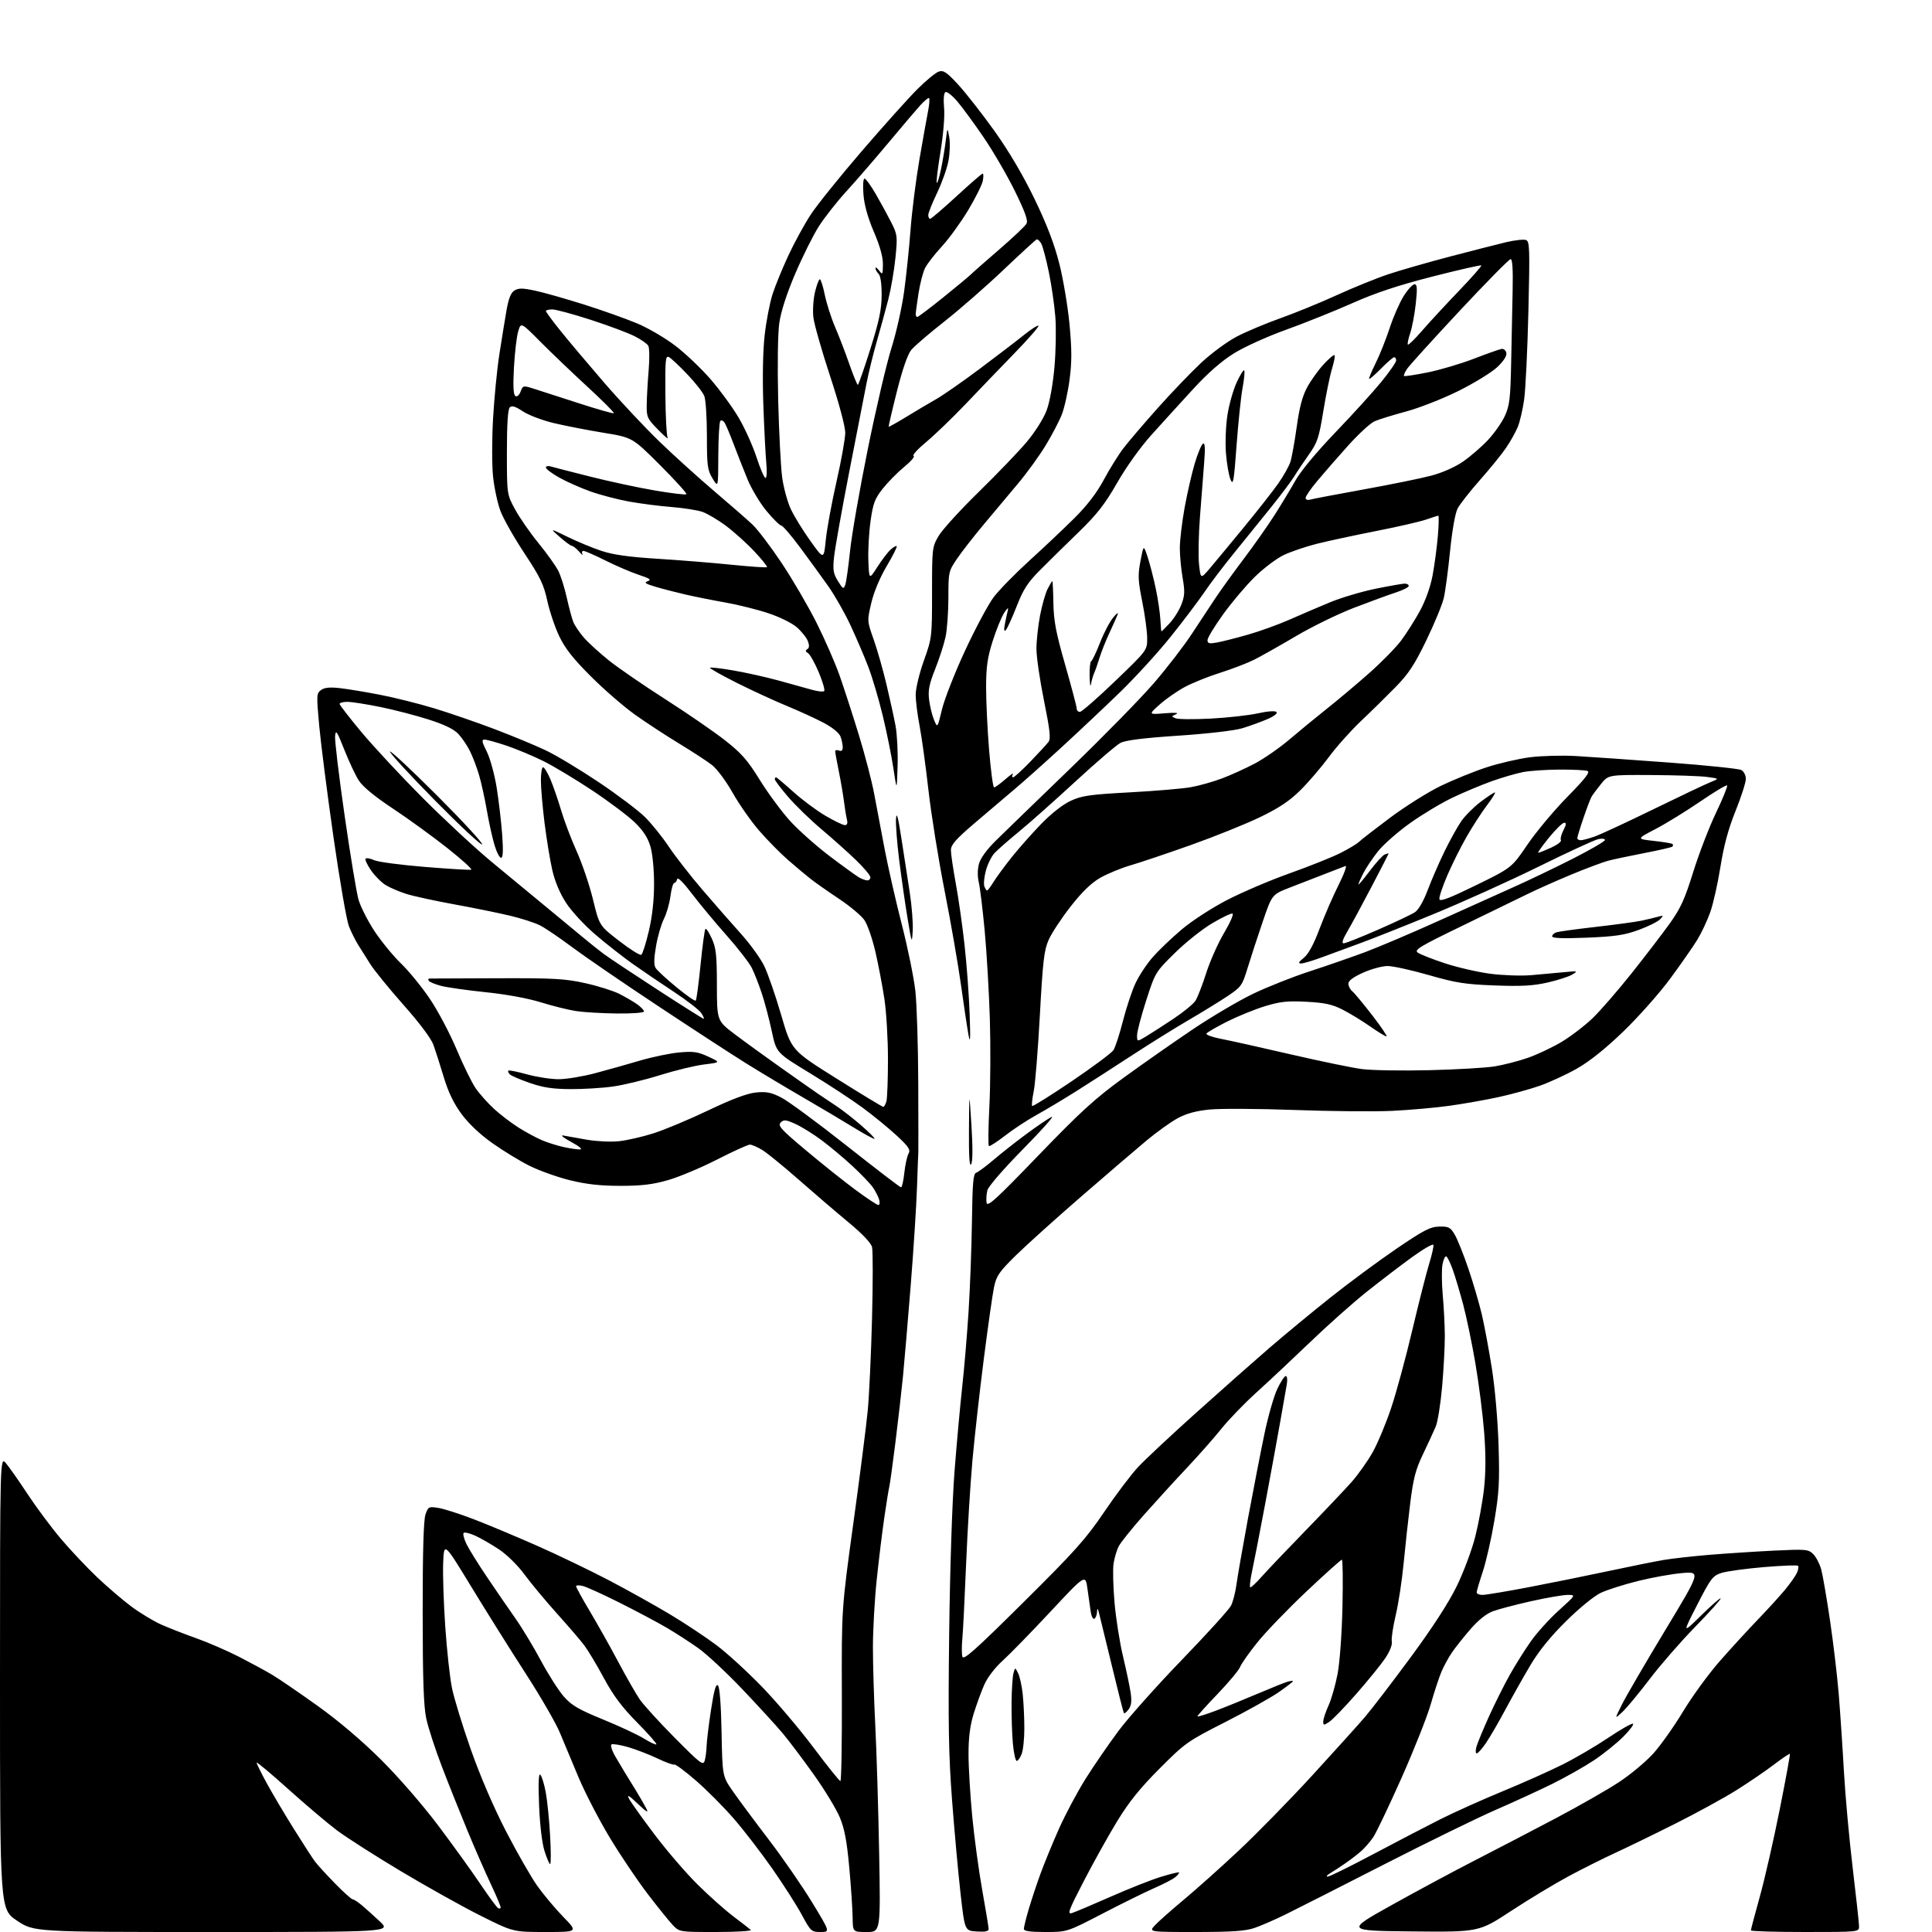 <?xml version="1.0" encoding="UTF-8" standalone="no"?>
<!-- Filename: e158b3099e8d54c5ec16176dfd3afec0b8a7c540bdeec632c61957b0edea9de5.svg -->
<!-- Created with https://svgstud.io -->
<svg
  version="1.1"
  xmlns="http://www.w3.org/2000/svg"
  xmlns:xlink="http://www.w3.org/1999/xlink"
  xmlns:svg="http://www.w3.org/2000/svg"
  xmlns:rdf="http://www.w3.org/1999/02/22-rdf-syntax-ns#"
  xmlns:cc="http://creativecommons.org/ns#"
  xmlns:dc="http://purl.org/dc/elements/1.1/"
  viewBox="0 0 768 768"
  width="768"
  height="768"
  role="img"
  aria-labelledby="titleID descID"
>
  <title id="titleID">bush with thorns</title>
  <desc id="descID">AI-generated SVG illustration: bush with thorns, created on https://svgstud.io</desc>

  <rect width="100%" height="100%" fill="white" />


  <path stroke="none" fill="black" fill-rule="evenodd" d="M84.47,768.00C13.48,768.00 13.48,768.00 6.74,763.48C-0.00,758.96 -0.00,758.96 0.00,668.90C0.00,578.85 0.00,578.85 2.39,581.69C3.71,583.25 7.60,588.80 11.03,594.02C14.47,599.23 20.37,607.16 24.14,611.62C27.92,616.09 34.39,622.96 38.52,626.89C42.66,630.82 48.85,636.12 52.27,638.66C55.70,641.20 60.98,644.39 64.00,645.75C67.03,647.10 73.33,649.57 78.00,651.22C82.67,652.88 90.33,656.20 95.00,658.59C99.67,660.99 105.60,664.20 108.16,665.73C110.73,667.25 118.80,672.77 126.11,678.00C134.56,684.04 143.78,691.86 151.46,699.50C158.42,706.42 168.04,717.50 174.18,725.66C180.04,733.45 187.56,743.88 190.89,748.84C194.23,753.80 197.41,758.14 197.98,758.49C198.54,758.83 199.00,758.69 199.00,758.16C199.00,757.63 197.23,753.44 195.06,748.85C192.90,744.26 188.79,734.88 185.94,728.00C183.09,721.12 178.52,709.71 175.80,702.62C173.07,695.54 170.21,686.77 169.44,683.12C168.39,678.16 168.03,667.59 168.02,640.90C168.01,616.88 168.37,604.24 169.13,602.04C170.22,598.92 170.43,598.81 174.30,599.43C176.52,599.79 182.87,601.82 188.42,603.96C193.96,606.09 205.25,610.82 213.50,614.46C221.75,618.11 234.57,624.28 242.00,628.16C249.43,632.05 260.39,638.17 266.37,641.75C272.34,645.33 280.68,650.87 284.90,654.05C289.12,657.22 297.28,664.70 303.03,670.66C308.79,676.62 317.97,687.46 323.43,694.75C328.89,702.04 333.68,708.00 334.07,708.00C334.46,708.00 334.72,692.59 334.65,673.75C334.53,639.50 334.53,639.50 339.22,605.50C341.81,586.80 344.39,566.55 344.96,560.50C345.53,554.45 346.29,538.00 346.65,523.94C347.01,509.88 347.01,497.18 346.65,495.73C346.23,494.06 342.76,490.42 337.24,485.85C332.43,481.87 323.55,474.26 317.50,468.94C311.45,463.62 304.93,458.30 303.00,457.13C301.07,455.96 298.87,455.01 298.09,455.00C297.32,455.00 291.43,457.68 285.00,460.96C278.56,464.24 269.75,467.93 265.40,469.16C259.36,470.88 254.91,471.40 246.50,471.39C238.54,471.38 233.01,470.76 226.50,469.15C221.55,467.92 214.35,465.35 210.50,463.43C206.65,461.51 199.99,457.44 195.70,454.40C190.80,450.93 186.25,446.63 183.45,442.82C180.35,438.61 178.20,434.14 176.39,428.14C174.96,423.39 173.12,417.63 172.30,415.35C171.38,412.81 166.75,406.62 160.35,399.41C154.61,392.92 148.69,385.65 147.20,383.26C145.72,380.87 143.58,377.47 142.45,375.71C141.33,373.94 139.65,370.59 138.72,368.26C137.79,365.93 135.02,349.96 132.56,332.76C130.10,315.57 127.56,295.69 126.90,288.59C125.78,276.34 125.81,275.61 127.61,274.30C128.95,273.32 131.08,273.09 135.00,273.53C138.02,273.86 145.22,275.05 151.00,276.17C156.78,277.29 166.45,279.71 172.50,281.54C178.55,283.37 189.35,287.09 196.50,289.80C203.65,292.51 212.88,296.34 217.00,298.30C221.12,300.26 230.57,305.95 238.00,310.93C245.43,315.91 253.67,322.13 256.33,324.74C258.99,327.36 263.25,332.65 265.82,336.50C268.38,340.35 274.43,348.11 279.27,353.76C284.11,359.40 290.99,367.26 294.57,371.23C298.15,375.20 302.28,380.92 303.76,383.93C305.23,386.95 308.28,395.74 310.53,403.46C314.61,417.50 314.61,417.50 332.55,428.75C342.41,434.94 350.77,440.00 351.12,440.00C351.48,440.00 352.04,438.99 352.37,437.75C352.70,436.51 352.98,428.98 352.98,421.00C352.98,413.02 352.34,402.23 351.55,397.00C350.75,391.77 349.14,383.35 347.97,378.27C346.79,373.20 344.85,367.59 343.66,365.82C342.46,364.04 337.89,360.20 333.51,357.29C329.13,354.38 323.98,350.76 322.07,349.25C320.16,347.74 316.14,344.37 313.15,341.76C310.15,339.15 305.06,333.97 301.83,330.26C298.60,326.54 293.83,319.74 291.24,315.15C288.61,310.49 284.97,305.60 283.01,304.09C281.08,302.60 275.23,298.78 270.00,295.60C264.77,292.43 256.91,287.28 252.52,284.16C248.13,281.05 240.25,274.23 235.01,269.00C227.94,261.96 224.67,257.82 222.35,253.00C220.63,249.43 218.48,243.05 217.56,238.84C216.16,232.36 214.76,229.46 208.48,219.96C204.39,213.79 200.10,206.21 198.94,203.12C197.78,200.03 196.45,193.84 195.99,189.36C195.53,184.89 195.53,174.54 196.00,166.36C196.47,158.19 197.58,146.78 198.48,141.00C199.37,135.22 200.65,127.40 201.30,123.61C202.16,118.67 203.06,116.37 204.50,115.48C206.10,114.47 207.72,114.48 212.68,115.54C216.09,116.26 224.84,118.74 232.14,121.05C239.44,123.35 248.98,126.75 253.34,128.59C257.70,130.42 264.53,134.42 268.51,137.48C272.50,140.53 278.78,146.51 282.47,150.76C286.17,155.02 291.18,161.88 293.61,166.00C296.04,170.12 299.24,177.21 300.72,181.75C302.20,186.29 303.81,190.00 304.30,190.00C304.79,190.00 304.94,187.41 304.63,184.25C304.32,181.09 303.79,170.62 303.44,161.00C303.06,150.24 303.26,139.56 303.96,133.27C304.59,127.64 306.02,120.23 307.15,116.79C308.27,113.36 311.12,106.42 313.48,101.38C315.83,96.34 319.78,89.13 322.24,85.36C324.70,81.59 333.85,70.21 342.57,60.08C351.28,49.95 361.25,38.85 364.71,35.40C368.18,31.95 372.01,28.81 373.23,28.43C375.08,27.84 376.40,28.75 380.98,33.73C384.01,37.04 390.47,45.30 395.33,52.09C401.03,60.07 406.65,69.59 411.19,78.97C416.09,89.10 419.08,96.89 421.07,104.71C422.64,110.87 424.47,121.78 425.15,128.94C426.10,139.12 426.10,143.93 425.16,151.00C424.50,155.96 423.11,162.20 422.06,164.84C421.02,167.49 418.13,173.00 415.65,177.08C413.17,181.16 408.29,187.90 404.82,192.05C401.34,196.20 395.17,203.56 391.11,208.41C387.04,213.26 382.21,219.47 380.36,222.21C377.08,227.07 377.00,227.46 377.00,237.55C377.00,243.24 376.49,250.29 375.87,253.20C375.24,256.12 373.39,261.85 371.75,265.95C369.39,271.87 368.88,274.37 369.32,278.05C369.62,280.61 370.50,284.23 371.26,286.10C372.65,289.50 372.65,289.50 374.45,282.00C375.44,277.88 379.60,267.30 383.69,258.50C387.79,249.70 392.88,240.20 395.00,237.38C397.13,234.57 403.51,228.04 409.18,222.88C414.86,217.72 422.90,210.13 427.05,206.00C432.16,200.92 435.95,195.99 438.77,190.73C441.06,186.46 444.56,180.83 446.55,178.23C448.53,175.63 454.67,168.43 460.19,162.24C465.72,156.04 473.53,147.91 477.55,144.15C481.57,140.40 487.93,135.72 491.68,133.77C495.43,131.82 503.23,128.54 509.00,126.49C514.77,124.44 524.90,120.30 531.50,117.28C538.10,114.27 547.33,110.53 552.00,108.98C556.67,107.43 567.70,104.26 576.50,101.95C585.30,99.65 595.31,97.09 598.75,96.27C602.19,95.46 605.73,95.07 606.62,95.41C608.07,95.96 608.16,98.80 607.56,123.76C607.20,139.02 606.44,154.79 605.87,158.82C605.31,162.84 604.15,167.78 603.31,169.79C602.47,171.81 600.41,175.49 598.72,177.98C597.04,180.46 592.37,186.22 588.35,190.76C584.33,195.31 580.31,200.43 579.42,202.15C578.46,204.01 577.24,210.88 576.42,219.14C575.65,226.76 574.53,235.13 573.92,237.75C573.31,240.36 570.20,247.90 567.01,254.50C562.36,264.13 559.96,267.79 554.86,273.02C551.36,276.60 545.18,282.68 541.11,286.52C537.05,290.36 531.23,296.88 528.19,301.00C525.14,305.12 520.02,311.08 516.81,314.24C512.50,318.48 508.30,321.26 500.74,324.90C495.11,327.61 482.85,332.54 473.50,335.87C464.15,339.19 453.35,342.83 449.50,343.95C445.65,345.07 440.17,347.33 437.32,348.97C433.75,351.03 430.09,354.58 425.55,360.40C421.92,365.04 418.01,370.99 416.85,373.62C415.04,377.70 414.54,382.02 413.37,403.44C412.62,417.23 411.52,430.90 410.92,433.83C410.32,436.76 410.04,439.37 410.30,439.64C410.57,439.90 417.64,435.48 426.02,429.81C434.40,424.14 441.86,418.58 442.61,417.46C443.35,416.33 445.05,411.10 446.39,405.83C447.73,400.57 449.99,393.78 451.42,390.76C452.85,387.73 455.93,383.09 458.25,380.45C460.57,377.81 465.69,372.92 469.62,369.58C473.63,366.17 481.53,361.02 487.63,357.85C493.61,354.74 504.87,349.93 512.66,347.16C520.44,344.39 529.50,340.77 532.79,339.11C536.08,337.45 539.39,335.47 540.15,334.71C540.90,333.95 546.47,329.63 552.51,325.11C558.56,320.59 567.62,314.89 572.66,312.44C577.71,310.00 585.91,306.66 590.91,305.03C595.90,303.40 603.70,301.59 608.24,301.02C612.78,300.44 621.00,300.23 626.50,300.54C632.00,300.86 648.62,302.02 663.42,303.12C678.23,304.22 691.17,305.56 692.17,306.09C693.21,306.65 694.00,308.18 694.00,309.63C694.00,311.04 692.17,316.75 689.93,322.31C687.07,329.38 685.27,336.03 683.92,344.46C682.87,351.08 681.05,359.20 679.89,362.50C678.73,365.80 676.42,370.74 674.75,373.49C673.09,376.23 668.21,383.23 663.91,389.06C659.61,394.88 651.22,404.34 645.26,410.07C638.11,416.95 631.82,421.98 626.77,424.83C622.56,427.21 615.90,430.28 611.98,431.64C608.06,433.01 600.74,435.02 595.72,436.11C590.70,437.21 581.97,438.75 576.32,439.55C570.67,440.34 560.30,441.26 553.28,441.59C546.25,441.92 528.80,441.76 514.50,441.23C500.20,440.71 485.03,440.63 480.79,441.06C475.39,441.60 471.59,442.64 468.11,444.53C465.38,446.02 459.83,450.00 455.78,453.37C451.73,456.74 440.11,466.70 429.96,475.50C419.81,484.30 408.06,494.88 403.86,499.00C397.16,505.59 396.09,507.13 395.14,511.67C394.54,514.51 392.72,527.34 391.08,540.17C389.44,553.00 387.41,571.15 386.56,580.50C385.72,589.85 384.58,608.52 384.03,622.00C383.48,635.48 382.81,648.75 382.54,651.50C382.27,654.25 382.28,657.40 382.55,658.50C382.97,660.14 387.35,656.25 406.78,636.99C427.33,616.61 431.63,611.81 438.96,600.99C443.61,594.12 449.68,586.08 452.46,583.12C455.23,580.16 465.60,570.46 475.50,561.57C485.40,552.68 498.43,541.16 504.45,535.96C510.47,530.76 521.43,521.70 528.80,515.84C536.17,509.97 547.99,501.24 555.05,496.43C565.98,488.99 568.53,487.67 572.12,487.59C575.88,487.51 576.56,487.86 578.28,490.78C579.35,492.59 581.78,498.66 583.69,504.27C585.59,509.88 588.00,518.07 589.04,522.48C590.07,526.89 591.88,536.58 593.05,544.00C594.27,551.74 595.40,564.75 595.70,574.50C596.15,589.03 595.91,593.39 594.03,604.50C592.83,611.65 590.75,620.77 589.42,624.77C588.09,628.77 587.00,632.48 587.00,633.02C587.00,633.56 588.05,634.00 589.33,634.00C590.61,634.00 598.82,632.63 607.58,630.96C616.33,629.29 630.70,626.38 639.50,624.50C648.30,622.62 658.20,620.63 661.50,620.08C664.80,619.53 672.90,618.62 679.50,618.07C686.10,617.52 697.63,616.77 705.12,616.40C718.04,615.78 718.85,615.85 720.82,617.82C721.96,618.96 723.38,621.72 723.98,623.94C724.58,626.17 726.15,635.30 727.47,644.24C728.79,653.18 730.35,666.35 730.93,673.50C731.51,680.65 732.44,694.41 732.98,704.07C733.52,713.74 735.10,731.06 736.48,742.57C737.86,754.08 738.99,764.51 739.00,765.75C739.00,768.00 739.00,768.00 717.50,768.00C705.67,768.00 696.00,767.71 696.00,767.36C696.00,767.01 697.59,761.00 699.54,753.99C701.49,746.98 705.05,731.40 707.45,719.37C709.85,707.34 711.68,697.36 711.51,697.18C711.34,697.01 708.47,698.94 705.13,701.48C701.79,704.02 695.11,708.58 690.28,711.61C685.45,714.65 674.52,720.63 666.00,724.91C657.48,729.19 646.67,734.44 642.00,736.59C637.33,738.74 629.00,742.91 623.50,745.86C618.00,748.81 607.74,755.01 600.69,759.63C587.89,768.03 587.89,768.03 561.41,767.77C534.93,767.50 534.93,767.50 553.21,757.30C563.27,751.69 578.25,743.64 586.50,739.42C594.75,735.19 609.09,727.72 618.36,722.83C627.64,717.93 638.97,711.45 643.55,708.44C648.12,705.43 654.26,700.32 657.18,697.08C660.11,693.85 665.42,686.35 669.00,680.42C672.58,674.48 679.07,665.55 683.44,660.56C687.80,655.58 694.62,648.12 698.59,644.00C702.56,639.88 707.48,634.48 709.54,632.00C711.59,629.52 713.73,626.49 714.30,625.25C714.86,624.01 715.07,622.73 714.75,622.42C714.44,622.10 708.27,622.35 701.06,622.96C693.84,623.57 686.27,624.62 684.23,625.29C680.83,626.40 680.01,627.48 674.63,638.00C668.74,649.50 668.74,649.50 676.37,642.03C680.57,637.91 684.00,634.94 684.00,635.42C684.00,635.91 679.35,641.07 673.66,646.90C667.98,652.73 659.91,662.00 655.74,667.50C651.57,673.00 646.72,678.85 644.96,680.50C641.78,683.50 641.78,683.50 644.78,677.50C646.43,674.20 654.14,660.97 661.91,648.10C676.04,624.71 676.04,624.71 668.77,625.31C664.77,625.64 656.91,627.04 651.30,628.43C645.68,629.81 638.99,631.94 636.42,633.14C633.71,634.41 627.88,639.16 622.56,644.42C616.33,650.57 611.74,656.25 608.32,662.00C605.55,666.67 601.11,674.55 598.46,679.50C595.82,684.45 592.36,690.41 590.78,692.75C589.20,695.09 587.51,697.00 587.02,697.00C586.53,697.00 586.50,695.78 586.94,694.25C587.38,692.74 589.63,687.33 591.93,682.23C594.24,677.13 597.95,669.71 600.19,665.73C602.43,661.75 606.21,655.73 608.61,652.35C611.00,648.96 616.00,643.45 619.72,640.10C626.47,634.00 626.47,634.00 623.18,634.00C621.36,634.00 614.85,635.12 608.69,636.49C602.54,637.87 595.67,639.67 593.43,640.51C590.80,641.49 587.62,644.05 584.45,647.72C581.75,650.84 578.45,655.00 577.13,656.95C575.80,658.90 573.95,662.30 573.01,664.50C572.08,666.70 570.15,672.55 568.73,677.50C567.31,682.45 562.07,695.64 557.10,706.81C552.13,717.98 547.08,728.55 545.89,730.31C544.70,732.06 542.55,734.55 541.12,735.82C539.68,737.10 536.75,739.35 534.61,740.82C532.47,742.30 529.77,744.06 528.61,744.74C527.45,745.41 527.07,745.98 527.78,745.99C528.48,745.99 536.58,742.01 545.78,737.12C554.97,732.24 567.00,725.98 572.50,723.21C578.00,720.44 589.16,715.43 597.30,712.07C605.44,708.72 616.22,703.90 621.26,701.37C626.30,698.84 634.40,694.09 639.27,690.82C644.13,687.55 648.56,685.02 649.11,685.20C649.65,685.38 647.94,687.70 645.30,690.35C642.66,692.99 637.42,697.21 633.66,699.72C629.89,702.23 622.47,706.43 617.16,709.06C611.85,711.68 601.65,716.37 594.50,719.48C587.35,722.59 567.33,732.38 550.00,741.24C532.67,750.10 515.09,759.03 510.91,761.08C506.74,763.13 501.21,765.53 498.63,766.41C494.99,767.64 489.72,768.00 475.29,768.00C456.65,768.00 456.65,768.00 459.08,765.36C460.41,763.91 465.55,759.35 470.50,755.23C475.45,751.11 485.32,742.29 492.43,735.62C499.54,728.95 512.59,715.62 521.43,705.99C530.27,696.36 539.80,685.78 542.62,682.49C545.43,679.19 553.67,668.43 560.93,658.57C569.49,646.95 575.87,637.09 579.07,630.55C581.78,625.00 585.09,616.15 586.43,610.88C587.76,605.62 589.33,597.04 589.92,591.81C590.64,585.27 590.66,578.27 589.98,569.40C589.43,562.31 587.86,549.98 586.50,542.00C585.14,534.02 582.94,523.45 581.62,518.50C580.29,513.55 578.44,507.36 577.51,504.75C576.58,502.14 575.43,499.76 574.96,499.47C574.49,499.18 573.79,500.59 573.42,502.59C573.04,504.60 573.09,510.12 573.52,514.87C573.95,519.62 574.32,526.88 574.34,531.00C574.36,535.12 573.88,544.16 573.28,551.07C572.67,557.98 571.53,565.18 570.73,567.07C569.93,568.96 567.66,573.88 565.69,578.00C562.73,584.15 561.82,587.66 560.59,597.50C559.77,604.10 558.59,614.90 557.96,621.50C557.34,628.10 555.93,637.31 554.84,641.96C553.74,646.61 553.03,651.38 553.26,652.57C553.51,653.87 552.44,656.54 550.59,659.27C548.89,661.77 543.74,668.11 539.13,673.37C534.53,678.62 529.69,683.63 528.38,684.48C526.18,685.93 526.00,685.91 526.02,684.27C526.03,683.30 526.97,680.48 528.10,678.00C529.23,675.52 530.85,669.90 531.69,665.50C532.58,660.87 533.40,649.61 533.65,638.75C533.88,628.44 533.77,620.00 533.40,620.00C533.04,620.00 526.71,625.68 519.35,632.62C511.99,639.56 503.24,648.64 499.90,652.79C496.55,656.94 493.42,661.39 492.94,662.67C492.45,663.95 488.44,668.75 484.03,673.35C479.61,677.95 476.00,681.96 476.00,682.26C476.00,682.55 479.26,681.56 483.25,680.05C487.24,678.54 494.77,675.48 500.00,673.25C505.23,671.03 510.51,668.90 511.75,668.53C512.99,668.17 514.00,668.06 514.00,668.29C514.00,668.52 511.41,670.51 508.25,672.71C505.09,674.90 495.52,680.25 487.00,684.58C472.04,692.18 471.13,692.83 461.00,702.98C453.30,710.69 448.82,716.24 444.21,723.77C440.75,729.43 434.77,740.15 430.91,747.61C424.69,759.62 424.15,761.09 426.19,760.44C427.46,760.04 434.35,757.13 441.50,753.97C448.65,750.81 457.61,747.26 461.40,746.10C465.20,744.93 468.46,744.13 468.66,744.32C468.85,744.52 468.22,745.35 467.26,746.16C466.29,746.98 462.57,748.92 459.00,750.47C455.43,752.03 446.13,756.61 438.35,760.65C424.19,768.00 424.19,768.00 415.60,768.00C409.37,768.00 407.00,767.65 407.00,766.75C407.00,766.06 407.86,762.57 408.91,759.00C409.97,755.42 412.05,749.12 413.55,745.00C415.05,740.88 418.37,732.77 420.94,727.00C423.51,721.23 428.31,712.23 431.60,707.00C434.89,701.77 440.77,693.23 444.67,688.00C448.57,682.77 459.89,670.08 469.83,659.79C479.77,649.50 488.55,639.83 489.34,638.29C490.12,636.76 491.09,633.02 491.49,630.00C491.89,626.98 493.97,615.05 496.11,603.50C498.26,591.95 501.19,576.88 502.63,570.00C504.06,563.12 506.34,555.14 507.69,552.25C509.04,549.36 510.58,547.00 511.12,547.00C511.66,547.00 511.84,548.42 511.53,550.25C511.21,552.04 510.09,558.45 509.03,564.50C507.97,570.55 505.29,585.17 503.08,597.00C500.86,608.83 498.44,621.31 497.69,624.75C496.95,628.19 496.66,631.00 497.05,631.00C497.45,631.00 499.46,629.09 501.53,626.75C503.60,624.41 511.42,616.20 518.90,608.50C526.39,600.80 534.66,592.07 537.29,589.11C539.91,586.14 543.69,580.80 545.69,577.23C547.68,573.66 550.99,565.74 553.03,559.62C555.08,553.50 558.86,539.57 561.43,528.67C564.01,517.76 567.02,505.91 568.12,502.35C569.22,498.78 569.97,495.41 569.79,494.86C569.60,494.31 565.86,496.45 561.48,499.62C557.09,502.79 549.00,508.96 543.50,513.34C538.00,517.71 527.84,526.74 520.92,533.40C513.99,540.05 504.39,549.06 499.58,553.41C494.76,557.77 488.45,564.29 485.55,567.91C482.65,571.54 476.46,578.55 471.80,583.50C467.13,588.45 459.44,596.88 454.70,602.22C449.96,607.57 445.45,613.20 444.68,614.72C443.91,616.25 443.00,619.32 442.66,621.54C442.32,623.77 442.49,630.74 443.04,637.04C443.59,643.34 445.11,653.00 446.43,658.50C447.74,664.00 449.11,670.52 449.47,673.00C449.94,676.24 449.71,678.06 448.64,679.50C447.83,680.60 446.99,681.27 446.78,681.00C446.57,680.72 444.45,672.40 442.07,662.50C439.68,652.60 437.38,643.15 436.95,641.50C436.36,639.20 436.16,639.01 436.09,640.69C436.04,641.90 435.57,643.15 435.05,643.47C434.53,643.79 433.87,642.58 433.59,640.78C433.32,638.98 432.73,634.85 432.29,631.62C431.50,625.74 431.50,625.74 417.61,640.62C409.97,648.80 401.41,657.58 398.59,660.13C395.58,662.84 392.56,666.77 391.29,669.63C390.10,672.31 388.20,677.52 387.06,681.21C385.60,685.96 385.00,690.66 385.00,697.30C385.00,702.46 385.67,713.61 386.48,722.09C387.30,730.57 389.10,743.80 390.48,751.50C391.86,759.20 392.99,766.09 393.00,766.80C393.00,767.74 391.65,768.02 388.25,767.80C383.50,767.50 383.50,767.50 381.81,752.50C380.88,744.25 379.37,727.60 378.45,715.50C377.09,697.69 376.88,685.12 377.31,649.50C377.62,623.92 378.51,596.92 379.43,585.00C380.31,573.73 381.68,558.65 382.47,551.50C383.27,544.35 384.41,530.85 385.01,521.50C385.61,512.15 386.21,495.98 386.36,485.56C386.57,470.11 386.88,466.54 388.06,466.17C388.85,465.91 391.98,463.60 395.00,461.02C398.02,458.44 403.88,453.84 408.00,450.79C412.12,447.74 416.62,444.69 418.00,444.00C419.38,443.32 414.35,449.00 406.83,456.63C399.02,464.55 392.88,471.64 392.50,473.15C392.13,474.60 391.98,476.82 392.17,478.07C392.45,479.98 395.75,476.98 412.76,459.33C429.64,441.82 435.31,436.65 446.76,428.34C454.32,422.85 466.67,414.21 474.22,409.13C481.77,404.06 492.60,397.68 498.30,394.96C504.00,392.24 514.05,388.26 520.64,386.12C527.24,383.97 537.10,380.55 542.57,378.52C548.03,376.48 561.27,370.85 572.00,366.00C582.73,361.15 596.23,355.07 602.00,352.49C607.77,349.91 618.24,344.89 625.25,341.33C632.26,337.77 638.00,334.43 638.00,333.91C638.00,333.39 636.76,333.24 635.25,333.59C633.74,333.93 623.05,338.87 611.50,344.56C599.95,350.25 581.08,358.76 569.57,363.48C558.06,368.21 545.01,373.39 540.57,374.99C536.13,376.60 529.44,379.06 525.70,380.46C521.97,381.86 518.14,383.00 517.20,383.00C515.92,382.99 516.18,382.44 518.28,380.75C520.15,379.23 522.19,375.46 524.55,369.19C526.47,364.07 529.87,356.24 532.10,351.80C534.33,347.36 535.56,343.96 534.83,344.25C534.10,344.54 530.35,345.99 526.50,347.48C522.65,348.97 516.38,351.40 512.57,352.88C505.64,355.58 505.64,355.58 501.90,366.54C499.84,372.57 497.16,380.79 495.93,384.81C493.83,391.73 493.41,392.32 488.10,395.89C485.02,397.96 478.00,402.28 472.50,405.49C467.00,408.70 456.88,415.00 450.00,419.50C443.12,423.99 433.23,430.36 428.00,433.66C422.77,436.96 415.55,441.28 411.95,443.26C408.35,445.25 402.78,448.91 399.57,451.41C396.35,453.90 393.45,455.78 393.11,455.57C392.77,455.36 392.86,448.29 393.29,439.85C393.72,431.41 393.81,415.73 393.48,405.00C393.15,394.27 392.22,378.52 391.43,370.00C390.63,361.48 389.57,352.79 389.08,350.70C388.53,348.36 388.57,345.53 389.17,343.33C389.79,341.11 392.33,337.63 395.89,334.13C399.04,331.03 412.34,318.15 425.44,305.50C438.54,292.85 453.52,277.55 458.73,271.50C463.94,265.45 470.70,256.68 473.75,252.00C476.80,247.33 481.11,240.80 483.32,237.50C485.54,234.20 490.63,227.15 494.64,221.84C498.64,216.53 504.08,208.80 506.71,204.66C509.35,200.52 513.07,194.35 515.00,190.94C517.09,187.22 523.47,179.56 530.90,171.82C537.72,164.72 545.93,155.68 549.15,151.73C552.37,147.79 555.00,143.98 555.00,143.28C555.00,142.58 554.64,142.00 554.21,142.00C553.77,142.00 551.44,144.02 549.02,146.48C546.60,148.94 544.46,150.80 544.27,150.60C544.07,150.40 545.23,147.60 546.84,144.37C548.45,141.14 550.96,134.85 552.42,130.39C553.88,125.93 556.40,120.19 558.01,117.64C559.63,115.09 561.56,113.00 562.29,113.00C563.35,113.00 563.45,114.53 562.80,120.64C562.35,124.84 561.35,130.12 560.59,132.39C559.82,134.65 559.40,136.71 559.65,136.98C559.91,137.24 562.45,134.76 565.29,131.48C568.13,128.19 574.69,121.10 579.86,115.71C585.03,110.33 589.07,105.74 588.84,105.51C588.61,105.28 579.87,107.27 569.42,109.94C555.72,113.45 546.81,116.40 537.46,120.56C530.33,123.72 518.50,128.46 511.18,131.10C503.69,133.79 494.61,137.91 490.45,140.50C485.49,143.59 480.11,148.32 474.15,154.81C469.26,160.14 461.88,168.25 457.75,172.84C453.31,177.77 447.72,185.58 444.10,191.90C439.18,200.49 436.14,204.38 428.75,211.56C423.68,216.48 416.80,223.24 413.47,226.59C408.51,231.57 406.81,234.20 404.11,241.09C402.30,245.71 400.36,249.95 399.80,250.50C399.12,251.17 399.01,250.36 399.47,248.00C399.84,246.07 400.38,243.60 400.65,242.50C400.96,241.29 400.36,241.75 399.15,243.65C398.05,245.38 395.99,250.47 394.57,254.95C392.51,261.48 392.00,265.14 391.99,273.30C391.99,278.91 392.53,290.14 393.19,298.25C393.86,306.36 394.74,313.00 395.16,313.00C395.59,313.00 397.61,311.54 399.66,309.75C401.71,307.96 403.05,307.06 402.64,307.75C402.22,308.44 402.26,309.00 402.72,309.00C403.18,309.00 406.27,306.19 409.59,302.75C412.91,299.31 416.15,295.78 416.81,294.90C417.75,293.63 417.37,290.21 415.00,278.49C413.35,270.35 412.00,261.10 412.00,257.93C412.00,254.77 412.65,248.79 413.44,244.66C414.23,240.52 415.59,235.76 416.46,234.07C417.34,232.38 418.17,231.00 418.32,231.00C418.47,231.00 418.66,234.94 418.74,239.75C418.87,246.84 419.76,251.52 423.45,264.38C425.95,273.12 428.00,280.88 428.00,281.63C428.00,282.39 428.57,283.00 429.27,283.00C429.97,283.00 436.28,277.49 443.29,270.75C456.04,258.50 456.04,258.50 456.02,253.66C456.01,250.99 455.13,244.47 454.06,239.16C452.37,230.71 452.28,228.68 453.36,223.00C454.59,216.50 454.59,216.50 456.23,221.50C457.13,224.25 458.58,229.88 459.44,234.00C460.31,238.12 461.12,243.64 461.26,246.25C461.39,248.85 461.59,250.99 461.70,251.00C461.81,251.00 463.27,249.54 464.95,247.75C466.63,245.96 468.73,242.61 469.62,240.31C470.97,236.79 471.05,235.09 470.11,229.73C469.50,226.21 469.00,220.86 469.00,217.84C469.00,214.81 469.85,207.65 470.88,201.92C471.92,196.19 473.73,188.26 474.91,184.29C476.09,180.32 477.57,176.77 478.19,176.38C479.01,175.87 479.14,177.96 478.66,184.09C478.30,188.72 477.56,198.35 477.00,205.50C476.45,212.65 476.29,221.13 476.64,224.36C477.28,230.21 477.28,230.21 480.99,225.86C483.02,223.46 489.12,216.10 494.55,209.50C499.97,202.90 506.09,195.09 508.16,192.15C510.22,189.20 512.37,185.38 512.94,183.65C513.50,181.92 514.64,175.62 515.47,169.66C516.55,161.87 517.73,157.42 519.66,153.89C521.13,151.19 524.06,147.10 526.17,144.82C528.28,142.54 530.23,140.89 530.50,141.17C530.78,141.44 530.32,143.88 529.49,146.59C528.66,149.29 527.11,156.86 526.04,163.42C524.31,174.07 523.70,175.91 520.30,180.69C518.21,183.64 515.60,187.53 514.50,189.34C513.40,191.15 509.28,196.65 505.33,201.57C501.39,206.48 494.75,214.70 490.56,219.84C486.38,224.97 481.08,231.95 478.80,235.34C476.51,238.73 470.50,246.68 465.45,253.00C460.40,259.32 451.14,269.45 444.88,275.50C438.62,281.55 428.10,291.46 421.50,297.51C414.90,303.57 406.57,310.98 403.00,313.98C399.43,316.98 392.34,323.01 387.25,327.36C379.88,333.68 378.00,335.83 378.00,337.95C378.00,339.42 378.88,345.40 379.95,351.25C381.03,357.10 382.60,368.15 383.44,375.80C384.29,383.45 385.19,395.74 385.45,403.10C385.81,413.05 385.69,415.21 385.01,411.50C384.50,408.75 383.15,399.75 382.00,391.50C380.85,383.25 377.92,366.38 375.48,354.00C373.04,341.62 370.15,323.62 369.06,314.00C367.97,304.38 366.39,292.90 365.54,288.50C364.69,284.10 364.00,278.53 364.00,276.12C364.00,273.71 365.46,267.63 367.25,262.62C370.46,253.62 370.50,253.27 370.50,235.50C370.50,217.82 370.55,217.42 373.15,213.00C374.61,210.53 381.78,202.66 389.09,195.52C396.39,188.38 404.98,179.44 408.16,175.65C411.49,171.68 414.83,166.38 416.03,163.18C417.28,159.85 418.53,152.96 419.15,146.05C419.72,139.70 419.88,130.68 419.52,126.01C419.15,121.35 418.00,113.34 416.94,108.23C415.89,103.11 414.54,98.01 413.95,96.90C413.35,95.79 412.51,95.02 412.07,95.19C411.64,95.36 405.71,100.80 398.89,107.28C392.08,113.76 381.55,122.96 375.50,127.72C369.45,132.47 363.49,137.59 362.25,139.09C360.80,140.85 358.77,146.70 356.53,155.60C354.62,163.18 353.16,169.49 353.28,169.62C353.41,169.74 356.66,167.92 360.51,165.57C364.35,163.22 369.63,160.08 372.24,158.61C374.85,157.13 382.50,151.81 389.24,146.77C395.98,141.74 403.92,135.67 406.88,133.28C409.84,130.89 412.51,129.18 412.81,129.48C413.11,129.78 408.88,134.63 403.42,140.26C397.95,145.89 389.19,155.00 383.96,160.50C378.72,166.00 371.64,172.82 368.22,175.67C364.80,178.51 362.52,181.01 363.16,181.22C363.80,181.43 362.15,183.38 359.49,185.55C356.84,187.72 352.99,191.62 350.94,194.20C347.73,198.26 347.06,200.03 346.05,207.20C345.41,211.77 345.02,218.87 345.19,222.99C345.50,230.47 345.50,230.47 348.76,225.38C350.56,222.58 352.92,219.48 354.02,218.48C355.11,217.49 356.21,216.88 356.46,217.13C356.70,217.37 354.91,220.93 352.48,225.04C349.78,229.58 347.39,235.30 346.36,239.66C344.68,246.82 344.68,246.82 347.28,254.16C348.71,258.20 351.00,266.23 352.37,272.00C353.74,277.77 355.37,285.20 355.99,288.50C356.61,291.80 356.98,299.00 356.81,304.50C356.50,314.50 356.50,314.50 355.15,305.50C354.41,300.55 352.51,291.10 350.91,284.50C349.32,277.90 346.71,269.09 345.10,264.93C343.50,260.76 340.33,253.37 338.06,248.51C335.79,243.64 331.84,236.70 329.29,233.08C326.73,229.46 321.72,222.56 318.15,217.75C314.59,212.94 311.18,208.97 310.59,208.94C309.99,208.91 307.37,206.32 304.76,203.19C302.15,200.06 298.72,194.35 297.14,190.50C295.55,186.65 293.07,180.35 291.62,176.50C290.16,172.65 288.56,168.84 288.04,168.03C287.53,167.22 286.77,166.90 286.35,167.32C285.93,167.74 285.57,173.89 285.54,181.00C285.50,193.91 285.50,193.91 283.26,190.21C281.23,186.86 281.01,185.21 281.01,173.32C281.00,166.06 280.55,158.94 279.99,157.48C279.44,156.03 276.41,152.13 273.25,148.83C270.10,145.52 266.81,142.43 265.95,141.97C264.55,141.23 264.39,142.87 264.50,156.85C264.56,165.49 264.97,173.22 265.40,174.03C265.84,174.84 264.12,173.39 261.60,170.81C257.26,166.39 257.00,165.81 257.08,160.81C257.12,157.89 257.47,151.77 257.85,147.21C258.23,142.65 258.17,138.26 257.71,137.45C257.26,136.64 254.78,134.91 252.19,133.61C249.61,132.31 241.78,129.39 234.79,127.12C227.80,124.86 220.94,123.00 219.54,123.00C218.14,123.00 217.00,123.29 217.00,123.64C217.00,123.99 219.57,127.48 222.71,131.39C225.84,135.30 233.66,144.57 240.07,152.00C246.49,159.43 256.41,170.01 262.12,175.52C267.83,181.04 277.68,189.95 284.00,195.32C290.32,200.69 297.16,206.66 299.19,208.58C301.21,210.50 306.39,217.34 310.69,223.77C314.98,230.20 321.22,240.87 324.54,247.48C327.86,254.09 332.00,263.55 333.74,268.50C335.48,273.45 338.91,284.02 341.36,292.00C343.81,299.98 346.57,310.55 347.49,315.50C348.41,320.45 350.28,330.35 351.65,337.50C353.01,344.65 356.09,358.15 358.48,367.50C360.88,376.85 363.30,388.78 363.88,394.00C364.45,399.23 364.96,415.65 365.02,430.50C365.07,445.35 365.09,457.73 365.05,458.00C365.01,458.27 364.77,464.57 364.52,472.00C364.27,479.43 363.14,496.98 362.02,511.00C360.90,525.02 359.52,541.23 358.96,547.00C358.39,552.77 357.03,564.70 355.93,573.50C354.83,582.30 353.74,590.17 353.51,591.00C353.28,591.83 352.40,597.27 351.55,603.09C350.70,608.92 349.33,620.10 348.51,627.95C347.68,635.79 347.00,647.90 347.00,654.86C347.00,661.81 347.43,675.83 347.94,686.00C348.46,696.17 349.14,718.79 349.47,736.25C350.05,768.00 350.05,768.00 344.53,768.00C339.00,768.00 339.00,768.00 338.94,762.25C338.90,759.09 338.31,750.20 337.61,742.50C336.66,731.99 335.73,727.00 333.86,722.50C332.50,719.20 327.86,711.55 323.55,705.50C319.25,699.45 313.65,692.02 311.12,689.00C308.59,685.98 301.38,678.10 295.10,671.50C288.82,664.90 280.94,657.55 277.59,655.17C274.24,652.79 268.57,649.13 265.00,647.04C261.43,644.94 253.09,640.51 246.49,637.19C239.88,633.87 233.24,630.85 231.74,630.47C230.23,630.09 229.00,630.13 229.00,630.55C229.00,630.98 231.46,635.45 234.47,640.50C237.48,645.55 242.56,654.58 245.75,660.59C248.94,666.59 252.78,673.30 254.28,675.50C255.78,677.70 262.07,684.60 268.25,690.83C278.58,701.24 279.54,701.97 280.15,699.83C280.51,698.55 280.84,695.92 280.89,694.00C280.95,692.08 281.73,685.64 282.64,679.70C283.85,671.82 284.59,669.19 285.40,669.99C286.09,670.69 286.62,677.60 286.83,688.58C287.17,706.07 287.17,706.07 291.33,712.07C293.62,715.37 300.04,724.02 305.60,731.29C311.15,738.55 318.91,749.79 322.84,756.25C330.00,768.00 330.00,768.00 326.21,768.00C322.55,768.00 322.29,767.76 318.72,761.15C316.69,757.39 311.44,749.18 307.06,742.90C302.67,736.63 295.81,727.70 291.79,723.05C287.78,718.41 280.96,711.55 276.64,707.81C272.32,704.07 268.47,701.21 268.08,701.45C267.70,701.69 264.68,700.60 261.38,699.02C258.07,697.45 252.82,695.42 249.70,694.51C246.58,693.61 243.60,693.13 243.09,693.44C242.58,693.76 243.26,695.93 244.62,698.26C245.97,700.59 247.62,703.37 248.29,704.44C248.96,705.51 250.90,708.66 252.60,711.44C254.31,714.22 256.27,717.62 256.97,719.00C257.91,720.85 257.00,720.33 253.50,717.00C250.02,713.70 249.10,713.16 250.04,715.00C250.75,716.38 255.30,722.77 260.16,729.20C265.02,735.64 272.71,744.58 277.25,749.08C281.79,753.57 288.20,759.29 291.50,761.78C294.80,764.28 297.93,766.70 298.45,767.16C298.97,767.62 292.80,768.00 284.74,768.00C270.08,768.00 270.08,768.00 267.45,765.25C266.01,763.74 261.48,758.13 257.40,752.78C253.31,747.43 246.54,737.37 242.35,730.41C238.16,723.46 232.62,712.76 230.03,706.64C227.44,700.51 224.07,692.46 222.54,688.73C221.01,685.01 214.90,674.44 208.95,665.23C203.00,656.03 193.27,640.50 187.32,630.73C176.50,612.97 176.50,612.97 176.17,621.23C175.98,625.78 176.35,637.15 176.99,646.50C177.62,655.85 178.82,666.85 179.65,670.95C180.48,675.05 183.86,686.08 187.16,695.45C190.88,706.02 196.19,718.38 201.15,727.97C205.55,736.48 211.17,746.28 213.64,749.75C216.12,753.22 220.75,758.74 223.95,762.03C229.76,768.00 229.76,768.00 216.86,768.00C203.97,768.00 203.97,768.00 191.00,761.50C183.86,757.92 169.63,749.98 159.37,743.84C149.11,737.71 137.65,730.38 133.90,727.56C130.15,724.74 121.44,717.36 114.54,711.16C107.64,704.95 102.01,700.25 102.01,700.69C102.02,701.14 103.81,704.76 105.98,708.75C108.16,712.74 112.95,720.84 116.64,726.75C120.33,732.66 124.19,738.62 125.22,740.00C126.26,741.38 129.85,745.31 133.22,748.75C136.59,752.19 139.71,755.00 140.16,755.00C140.61,755.00 142.20,756.01 143.69,757.25C145.17,758.49 148.43,761.41 150.93,763.75C155.47,768.00 155.47,768.00 84.47,768.00zM218.69,741.00C218.35,741.00 217.34,738.64 216.44,735.75C215.45,732.59 214.60,725.33 214.29,717.50C213.94,708.59 214.10,704.81 214.81,705.50C215.37,706.05 216.34,709.20 216.95,712.50C217.56,715.80 218.34,723.56 218.68,729.75C219.03,735.94 219.03,741.00 218.69,741.00zM404.17,700.00C403.69,700.00 403.00,696.96 402.65,693.25C402.30,689.54 402.06,682.23 402.11,677.00C402.16,671.77 402.50,666.43 402.86,665.13C403.53,662.75 403.53,662.75 404.72,665.13C405.37,666.43 406.20,670.20 406.55,673.50C406.90,676.80 407.19,682.88 407.19,687.00C407.20,691.12 406.72,695.74 406.12,697.25C405.53,698.76 404.65,700.00 404.17,700.00zM260.92,693.41C261.18,693.15 257.74,689.24 253.27,684.72C247.25,678.63 243.83,674.06 240.06,667.08C237.27,661.90 233.76,656.05 232.28,654.08C230.80,652.11 225.90,646.41 221.40,641.40C216.90,636.40 211.10,629.43 208.52,625.92C205.78,622.20 201.52,618.00 198.31,615.87C195.27,613.86 191.04,611.42 188.89,610.45C186.74,609.48 184.68,608.99 184.31,609.36C183.94,609.72 184.43,611.67 185.38,613.68C186.34,615.69 190.04,621.65 193.60,626.92C197.15,632.19 202.23,639.58 204.88,643.34C207.53,647.10 212.10,654.68 215.04,660.17C217.98,665.66 222.08,672.08 224.14,674.42C227.23,677.93 229.98,679.53 239.70,683.51C246.19,686.16 253.51,689.58 255.98,691.11C258.44,692.63 260.67,693.67 260.92,693.41zM349.15,479.00C349.71,479.00 349.83,478.03 349.44,476.75C349.05,475.51 347.91,473.32 346.89,471.88C345.88,470.44 342.23,466.65 338.78,463.45C335.32,460.25 329.80,455.63 326.50,453.18C323.20,450.73 318.54,447.84 316.13,446.76C312.35,445.06 311.58,444.99 310.34,446.23C309.10,447.47 310.42,448.93 320.28,457.20C326.53,462.45 335.36,469.50 339.91,472.87C344.45,476.24 348.61,479.00 349.15,479.00zM358.18,472.00C358.55,472.00 359.14,469.41 359.48,466.25C359.82,463.09 360.57,459.65 361.14,458.62C362.02,457.03 361.30,455.93 356.46,451.42C353.32,448.50 347.20,443.49 342.87,440.30C338.53,437.11 329.05,430.90 321.80,426.50C308.63,418.50 308.63,418.50 306.81,410.00C305.82,405.33 304.04,398.58 302.86,395.00C301.69,391.43 299.87,386.81 298.84,384.74C297.80,382.67 293.25,376.81 288.72,371.71C284.20,366.61 278.02,359.18 275.00,355.19C271.60,350.72 269.38,348.53 269.18,349.47C269.00,350.31 268.48,351.00 268.02,351.00C267.56,351.00 266.88,353.36 266.51,356.25C266.14,359.14 264.96,363.21 263.90,365.30C262.84,367.40 261.43,372.26 260.78,376.11C259.92,381.07 259.88,383.60 260.63,384.80C261.22,385.74 264.92,389.16 268.86,392.40C272.80,395.65 276.27,398.06 276.57,397.77C276.87,397.47 277.73,391.06 278.48,383.52C279.23,375.98 280.10,369.57 280.41,369.26C280.71,368.95 281.86,370.68 282.96,373.10C284.65,376.82 284.96,379.68 284.98,391.64C285.00,405.79 285.00,405.79 292.25,411.25C296.24,414.26 304.68,420.37 311.00,424.84C317.32,429.31 323.85,433.88 325.50,435.01C327.15,436.14 330.36,438.29 332.63,439.78C334.90,441.28 339.29,444.71 342.39,447.41C345.49,450.10 347.85,452.48 347.64,452.69C347.44,452.90 343.72,450.89 339.38,448.22C335.05,445.55 325.88,440.11 319.00,436.12C312.12,432.13 302.00,426.07 296.50,422.64C291.00,419.21 275.23,408.95 261.46,399.82C247.68,390.70 232.38,380.21 227.46,376.53C222.53,372.84 216.82,368.96 214.76,367.90C212.70,366.83 207.25,365.07 202.65,363.98C198.05,362.89 188.03,360.85 180.39,359.46C172.75,358.07 164.25,356.21 161.50,355.34C158.75,354.47 155.10,352.91 153.39,351.88C151.68,350.85 149.02,348.20 147.49,345.99C145.96,343.77 144.99,341.67 145.35,341.32C145.70,340.97 147.23,341.24 148.75,341.94C150.26,342.64 159.35,343.84 168.94,344.62C178.53,345.40 186.81,345.90 187.33,345.72C187.85,345.55 183.60,341.70 177.89,337.17C172.17,332.64 162.45,325.58 156.28,321.49C148.97,316.64 144.22,312.74 142.64,310.28C141.30,308.20 138.70,302.68 136.86,298.00C133.93,290.58 133.46,289.90 133.20,292.63C133.03,294.35 134.73,308.52 136.98,324.13C139.22,339.73 141.71,354.79 142.51,357.60C143.31,360.40 146.16,366.02 148.84,370.10C151.53,374.17 156.28,379.98 159.41,383.00C162.54,386.02 167.70,392.35 170.87,397.05C174.05,401.75 178.81,410.75 181.46,417.05C184.11,423.35 187.52,430.31 189.03,432.52C190.55,434.74 193.84,438.45 196.36,440.77C198.88,443.09 203.32,446.47 206.22,448.29C209.12,450.11 213.30,452.36 215.50,453.28C217.70,454.21 221.53,455.42 224.00,455.96C226.47,456.51 229.40,456.94 230.50,456.93C231.75,456.91 230.43,455.78 227.00,453.91C223.86,452.20 222.57,451.12 224.00,451.40C225.38,451.66 229.60,452.42 233.39,453.07C237.18,453.72 242.85,453.99 245.99,453.66C249.13,453.33 255.29,451.93 259.67,450.54C264.06,449.16 273.86,445.06 281.47,441.43C290.87,436.93 296.94,434.66 300.44,434.29C304.65,433.86 306.51,434.22 310.55,436.28C313.27,437.66 324.95,446.26 336.50,455.39C348.05,464.52 357.81,472.00 358.18,472.00zM386.05,462.81C385.37,463.97 385.10,459.60 385.18,449.00C385.29,433.50 385.29,433.50 386.16,447.31C386.72,456.19 386.68,461.73 386.05,462.81zM226.68,432.94C219.71,432.90 215.84,432.31 210.60,430.49C206.81,429.18 203.24,427.64 202.67,427.07C202.10,426.50 201.83,425.83 202.08,425.59C202.33,425.34 205.66,426.01 209.49,427.07C213.32,428.13 218.97,429.00 222.03,429.00C225.10,429.00 231.63,427.93 236.55,426.62C241.47,425.31 249.50,423.06 254.38,421.61C259.26,420.17 266.27,418.71 269.95,418.37C275.64,417.84 277.37,418.09 281.57,420.04C286.50,422.33 286.50,422.33 279.90,423.14C276.27,423.59 268.35,425.51 262.31,427.40C256.26,429.30 247.84,431.33 243.59,431.92C239.33,432.52 231.73,432.97 226.68,432.94zM568.07,425.42C578.83,425.16 590.53,424.48 594.07,423.92C597.60,423.35 603.56,421.82 607.31,420.52C611.05,419.22 617.12,416.35 620.81,414.14C624.49,411.93 630.02,407.69 633.11,404.72C636.19,401.75 643.15,393.73 648.58,386.91C654.00,380.08 660.81,371.20 663.70,367.17C668.05,361.12 669.68,357.54 673.07,346.67C675.33,339.43 679.40,328.83 682.13,323.12C684.85,317.42 686.84,312.51 686.55,312.22C686.26,311.92 681.40,314.84 675.76,318.69C670.12,322.54 662.13,327.45 658.01,329.60C650.51,333.50 650.51,333.50 657.44,334.27C661.25,334.69 664.58,335.25 664.85,335.52C665.12,335.78 665.10,336.24 664.81,336.53C664.52,336.82 659.60,337.96 653.89,339.06C648.18,340.17 641.70,341.53 639.50,342.10C637.30,342.66 630.55,345.18 624.50,347.70C618.45,350.22 610.58,353.73 607.00,355.50C603.42,357.27 591.80,362.93 581.18,368.07C564.42,376.18 562.08,377.59 563.57,378.67C564.51,379.37 569.39,381.28 574.39,382.93C579.40,384.58 587.55,386.45 592.49,387.09C597.44,387.73 604.70,387.98 608.62,387.65C612.55,387.32 618.40,386.78 621.63,386.47C627.19,385.92 627.37,385.96 625.00,387.40C623.62,388.23 619.19,389.66 615.14,390.58C609.42,391.88 604.75,392.13 594.14,391.73C582.41,391.29 578.75,390.71 568.00,387.62C561.12,385.64 553.76,384.02 551.63,384.01C549.49,384.00 545.11,385.19 541.88,386.64C537.97,388.39 536.00,389.86 536.00,391.01C536.00,391.97 536.70,393.34 537.56,394.05C538.42,394.76 542.01,399.09 545.55,403.67C549.08,408.25 551.61,412.00 551.15,412.00C550.70,412.00 547.75,410.19 544.59,407.98C541.44,405.77 536.52,402.78 533.68,401.33C529.57,399.25 526.61,398.60 519.36,398.22C511.82,397.82 508.93,398.13 502.91,399.96C498.89,401.18 492.12,403.93 487.87,406.06C483.63,408.20 479.90,410.35 479.59,410.85C479.29,411.34 481.84,412.28 485.27,412.94C488.70,413.59 501.18,416.37 513.00,419.11C524.83,421.85 537.65,424.50 541.50,424.99C545.35,425.48 557.30,425.68 568.07,425.42zM455.75,411.89C457.81,410.64 462.69,407.50 466.58,404.90C470.47,402.30 474.35,399.12 475.19,397.83C476.03,396.55 477.96,391.61 479.47,386.85C480.99,382.10 484.19,374.90 486.59,370.85C488.99,366.81 490.50,363.35 489.94,363.16C489.39,362.97 485.71,364.73 481.77,367.07C477.83,369.41 471.15,374.74 466.93,378.91C459.30,386.44 459.21,386.59 455.62,397.73C453.63,403.91 452.00,410.13 452.00,411.56C452.00,414.16 452.00,414.16 455.75,411.89zM279.73,405.00C280.01,405.00 279.59,403.99 278.79,402.75C278.00,401.51 273.10,397.71 267.92,394.30C262.74,390.89 255.35,385.88 251.50,383.15C247.65,380.43 240.97,375.19 236.66,371.50C232.31,367.78 227.11,362.14 224.98,358.84C222.54,355.07 220.55,350.32 219.53,345.81C218.64,341.91 217.26,333.50 216.46,327.11C215.67,320.73 215.01,313.14 215.01,310.25C215.00,307.36 215.39,305.00 215.88,305.00C216.36,305.00 217.66,307.14 218.78,309.75C219.89,312.36 221.80,317.88 223.02,322.00C224.23,326.12 227.02,333.48 229.21,338.35C231.41,343.22 234.34,351.87 235.73,357.58C238.25,367.95 238.25,367.95 246.12,374.03C250.45,377.38 254.41,379.87 254.92,379.55C255.42,379.24 256.77,374.99 257.92,370.12C259.29,364.26 260.00,357.88 260.00,351.31C260.00,345.48 259.39,339.32 258.53,336.43C257.50,332.94 255.67,330.14 252.28,326.87C249.65,324.32 242.10,318.65 235.50,314.26C228.90,309.87 220.14,304.61 216.04,302.56C211.94,300.52 205.33,297.76 201.37,296.42C197.40,295.09 193.46,294.00 192.62,294.00C191.38,294.00 191.54,294.87 193.49,298.75C194.81,301.36 196.57,307.77 197.42,313.00C198.26,318.23 199.25,326.66 199.62,331.75C200.09,338.24 199.96,341.00 199.18,341.00C198.57,341.00 197.38,338.67 196.54,335.81C195.69,332.96 194.32,326.74 193.50,322.00C192.68,317.26 191.28,310.93 190.39,307.94C189.50,304.95 187.88,300.70 186.78,298.50C185.68,296.30 183.61,293.25 182.18,291.73C180.43,289.86 176.64,288.02 170.42,286.03C165.38,284.41 156.74,282.17 151.22,281.05C145.70,279.92 139.79,279.00 138.09,279.00C136.39,279.00 135.00,279.36 135.00,279.81C135.00,280.26 138.92,285.32 143.71,291.06C148.50,296.80 159.41,308.53 167.96,317.11C176.51,325.70 188.87,337.17 195.43,342.61C201.99,348.05 211.89,356.23 217.43,360.78C222.97,365.34 229.53,370.76 232.00,372.83C234.47,374.90 238.07,377.77 240.00,379.21C241.93,380.65 251.54,387.04 261.36,393.41C271.18,399.78 279.45,405.00 279.73,405.00zM245.25,402.88C239.34,402.81 232.03,402.38 229.00,401.92C225.97,401.46 219.68,399.89 215.00,398.44C209.85,396.84 201.19,395.25 193.00,394.41C185.57,393.64 177.58,392.50 175.22,391.87C172.87,391.24 170.71,390.34 170.42,389.86C170.12,389.39 170.25,388.99 170.69,388.98C171.14,388.97 183.20,388.92 197.50,388.87C220.26,388.79 224.64,389.04 232.67,390.83C237.71,391.95 243.78,393.86 246.17,395.07C248.55,396.27 251.74,398.13 253.25,399.20C254.76,400.26 256.00,401.56 256.00,402.07C256.00,402.59 251.31,402.95 245.25,402.88zM362.82,370.00C362.51,375.33 362.45,375.18 360.76,365.00C359.80,359.23 358.31,348.82 357.44,341.88C356.57,334.94 356.01,327.52 356.18,325.38C356.41,322.58 357.00,324.71 358.28,333.00C359.26,339.32 360.75,349.00 361.60,354.50C362.45,360.00 363.00,366.98 362.82,370.00zM534.15,374.98C534.89,374.97 541.02,372.54 547.77,369.58C554.51,366.63 561.10,363.51 562.41,362.65C563.89,361.68 565.84,358.31 567.54,353.80C569.06,349.78 572.05,342.90 574.19,338.50C576.33,334.10 579.32,328.71 580.83,326.51C582.34,324.32 585.81,320.83 588.54,318.77C591.27,316.70 593.83,315.01 594.23,315.01C594.64,315.00 593.23,317.30 591.09,320.12C588.96,322.93 585.33,328.55 583.01,332.60C580.69,336.65 577.23,343.57 575.33,347.99C573.42,352.40 572.00,356.66 572.18,357.44C572.42,358.50 576.20,357.05 586.71,351.91C600.92,344.95 600.92,344.95 607.20,335.72C610.65,330.65 617.78,322.13 623.03,316.78C630.10,309.60 632.19,306.90 631.06,306.47C630.21,306.14 625.24,305.90 620.01,305.92C614.78,305.94 608.25,306.38 605.50,306.90C602.75,307.43 597.12,309.07 593.00,310.54C588.88,312.02 581.90,314.94 577.50,317.03C573.10,319.11 565.49,323.67 560.58,327.16C555.68,330.65 549.91,335.72 547.76,338.43C545.61,341.14 542.99,345.06 541.93,347.14C540.87,349.22 540.00,351.21 540.00,351.56C540.00,351.91 542.03,349.50 544.51,346.20C546.98,342.91 549.68,339.95 550.51,339.64C551.33,339.32 552.00,339.17 552.00,339.30C552.00,339.43 548.94,345.38 545.20,352.52C541.46,359.66 537.15,367.64 535.61,370.25C533.70,373.49 533.24,374.99 534.15,374.98zM630.75,372.74C621.22,373.13 617.00,372.97 617.00,372.22C617.00,371.62 617.79,370.89 618.75,370.59C619.71,370.29 626.80,369.32 634.50,368.44C642.20,367.56 650.30,366.46 652.50,365.99C654.70,365.53 657.62,364.83 659.00,364.44C661.33,363.79 661.39,363.86 659.89,365.44C659.01,366.38 655.18,368.28 651.39,369.66C645.74,371.73 642.02,372.28 630.75,372.74zM392.39,354.00C392.63,354.00 393.78,352.48 394.93,350.61C396.08,348.75 399.30,344.36 402.08,340.86C404.86,337.36 410.15,331.40 413.82,327.60C417.92,323.36 422.48,319.79 425.62,318.34C430.07,316.28 433.19,315.84 449.12,314.97C459.23,314.43 470.17,313.50 473.43,312.91C476.69,312.33 482.24,310.76 485.75,309.44C489.26,308.12 495.14,305.45 498.82,303.51C502.49,301.56 508.65,297.29 512.50,294.01C516.35,290.73 523.06,285.22 527.40,281.77C531.75,278.32 539.30,271.97 544.19,267.65C549.09,263.33 554.83,257.48 556.95,254.65C559.07,251.82 562.44,246.52 564.43,242.87C566.62,238.86 568.60,233.34 569.45,228.87C570.22,224.82 571.16,217.79 571.55,213.25C571.94,208.71 572.03,205.00 571.75,205.00C571.48,205.00 569.32,205.68 566.97,206.51C564.61,207.34 555.67,209.40 547.09,211.08C538.52,212.77 527.91,215.05 523.52,216.15C519.13,217.26 513.21,219.26 510.36,220.61C507.51,221.96 502.33,225.86 498.84,229.28C495.35,232.70 489.68,239.40 486.25,244.16C482.81,248.92 480.00,253.55 480.00,254.45C480.00,255.80 480.67,255.97 483.75,255.41C485.81,255.04 491.32,253.65 496.00,252.31C500.68,250.98 508.10,248.30 512.50,246.36C516.90,244.41 524.16,241.31 528.63,239.45C533.09,237.60 541.27,235.17 546.78,234.04C552.30,232.92 557.53,232.00 558.41,232.00C559.28,232.00 560.00,232.41 560.00,232.92C560.00,233.43 557.64,234.61 554.75,235.56C551.86,236.50 544.38,239.24 538.13,241.65C531.88,244.05 521.53,249.11 515.13,252.89C508.73,256.67 501.25,260.89 498.50,262.27C495.75,263.64 489.70,265.96 485.05,267.43C480.41,268.89 474.11,271.42 471.05,273.05C468.00,274.68 463.48,277.83 461.00,280.04C456.50,284.07 456.50,284.07 463.00,283.54C467.20,283.20 468.79,283.32 467.50,283.90C465.59,284.75 465.58,284.82 467.35,285.54C468.37,285.95 474.67,286.00 481.35,285.65C488.03,285.29 496.43,284.36 500.00,283.57C503.86,282.71 506.87,282.49 507.41,283.03C507.96,283.57 506.46,284.73 503.69,285.92C501.14,287.01 496.68,288.63 493.77,289.50C490.72,290.43 480.03,291.67 468.41,292.44C454.61,293.36 447.41,294.26 445.41,295.31C443.81,296.14 435.75,303.05 427.50,310.66C419.24,318.27 409.12,327.26 405.00,330.64C400.87,334.01 396.52,337.84 395.31,339.14C394.11,340.44 392.57,343.57 391.90,346.10C391.22,348.62 390.95,351.44 391.30,352.35C391.65,353.26 392.14,354.00 392.39,354.00zM344.75,349.97C345.44,349.99 346.00,349.42 346.00,348.72C346.00,348.01 343.41,344.94 340.25,341.88C337.09,338.83 330.90,333.30 326.50,329.59C322.10,325.89 316.14,320.09 313.25,316.72C310.36,313.34 308.00,310.23 308.00,309.79C308.00,309.36 308.22,309.00 308.48,309.00C308.74,309.00 311.83,311.59 315.33,314.75C318.83,317.91 324.57,322.19 328.08,324.25C331.58,326.31 335.08,328.00 335.84,328.00C336.77,328.00 337.04,327.27 336.66,325.75C336.36,324.51 335.82,321.25 335.48,318.50C335.13,315.75 334.20,310.35 333.42,306.50C332.64,302.65 332.00,299.11 332.00,298.64C332.00,298.17 332.68,298.05 333.50,298.36C334.51,298.75 335.00,298.31 335.00,297.03C335.00,295.99 334.59,294.06 334.10,292.76C333.56,291.33 330.85,289.14 327.35,287.29C324.13,285.59 317.54,282.58 312.71,280.59C307.88,278.60 298.94,274.48 292.85,271.43C286.77,268.37 281.99,265.68 282.23,265.43C282.48,265.19 286.69,265.68 291.59,266.53C296.49,267.37 304.55,269.17 309.50,270.52C314.45,271.88 320.40,273.53 322.72,274.19C325.04,274.85 327.25,275.09 327.62,274.71C328.00,274.33 327.03,270.98 325.47,267.26C323.91,263.54 321.98,260.11 321.19,259.63C320.16,259.01 320.08,258.57 320.92,258.05C321.72,257.55 321.79,256.57 321.14,254.86C320.62,253.49 318.66,251.03 316.78,249.38C314.83,247.67 309.95,245.26 305.38,243.75C300.98,242.29 293.36,240.39 288.44,239.52C283.52,238.66 276.35,237.22 272.50,236.34C268.65,235.45 263.25,234.05 260.50,233.23C256.51,232.04 255.90,231.60 257.48,231.03C259.06,230.46 258.34,229.95 253.98,228.52C250.97,227.53 245.02,224.98 240.77,222.86C236.52,220.74 232.56,219.00 231.96,219.00C231.37,219.00 231.17,219.56 231.52,220.25C231.87,220.94 231.26,220.49 230.17,219.25C229.07,218.01 227.80,216.99 227.34,216.99C226.88,216.98 224.70,215.39 222.50,213.45C218.50,209.93 218.50,209.93 225.54,213.37C229.41,215.27 235.49,217.79 239.04,218.97C243.71,220.53 249.93,221.40 261.50,222.13C270.30,222.68 283.56,223.75 290.97,224.51C298.39,225.26 304.65,225.69 304.89,225.45C305.13,225.21 302.89,222.41 299.91,219.24C296.94,216.06 291.88,211.50 288.67,209.09C285.46,206.68 281.18,204.15 279.17,203.46C277.15,202.78 271.68,201.92 267.00,201.55C262.32,201.19 254.76,200.22 250.19,199.40C245.62,198.58 238.64,196.76 234.69,195.35C230.73,193.94 225.14,191.45 222.25,189.82C219.36,188.19 217.00,186.41 217.00,185.86C217.00,185.31 217.79,185.10 218.75,185.38C219.71,185.67 226.80,187.49 234.50,189.43C242.20,191.38 253.86,193.88 260.41,194.99C266.96,196.11 272.56,196.77 272.86,196.47C273.16,196.17 268.46,190.97 262.41,184.92C251.40,173.91 251.40,173.91 239.95,172.04C233.65,171.01 224.78,169.28 220.24,168.21C215.69,167.13 210.13,165.03 207.88,163.54C204.81,161.51 203.49,161.11 202.64,161.96C201.88,162.72 201.50,168.65 201.50,179.80C201.50,196.50 201.50,196.50 204.76,202.51C206.56,205.82 210.75,211.85 214.08,215.93C217.41,220.01 220.94,224.95 221.93,226.92C222.92,228.89 224.43,233.65 225.28,237.50C226.14,241.35 227.30,245.69 227.86,247.14C228.41,248.59 230.35,251.46 232.15,253.52C233.96,255.58 238.46,259.67 242.14,262.61C245.83,265.55 255.88,272.46 264.48,277.96C273.08,283.46 283.72,290.78 288.13,294.23C294.79,299.45 297.13,302.12 302.09,310.13C305.37,315.43 310.82,322.79 314.20,326.48C317.59,330.18 324.67,336.45 329.93,340.43C335.19,344.40 340.40,348.17 341.50,348.80C342.60,349.43 344.06,349.95 344.75,349.97zM611.48,339.00C611.82,339.00 614.13,338.08 616.59,336.96C619.05,335.84 620.81,334.50 620.49,333.99C620.18,333.48 620.62,331.70 621.48,330.03C622.67,327.74 622.74,327.01 621.78,327.06C621.07,327.09 618.33,329.79 615.67,333.06C613.01,336.33 611.13,339.00 611.48,339.00zM191.66,335.67C191.24,336.09 182.83,328.24 172.95,318.23C163.08,308.22 155.00,299.46 155.00,298.77C155.00,298.07 163.42,305.92 173.71,316.21C184.00,326.50 192.07,335.26 191.66,335.67zM628.37,334.00C629.13,334.00 631.62,333.34 633.91,332.53C636.19,331.73 646.71,326.84 657.28,321.68C667.85,316.52 678.08,311.66 680.00,310.90C683.50,309.50 683.50,309.50 678.50,308.84C675.75,308.47 665.82,308.14 656.43,308.09C639.36,308.00 639.36,308.00 636.43,311.64C634.82,313.63 633.13,315.90 632.68,316.68C632.22,317.46 630.76,321.30 629.43,325.22C628.09,329.14 627.00,332.72 627.00,333.18C627.00,333.63 627.62,334.00 628.37,334.00zM433.68,272.00C433.45,273.38 433.21,271.95 433.14,268.83C433.06,265.72 433.35,263.02 433.77,262.83C434.19,262.65 435.77,259.35 437.27,255.50C438.77,251.65 441.12,247.15 442.50,245.50C444.09,243.59 444.70,243.23 444.19,244.50C443.75,245.60 442.24,248.97 440.83,252.00C439.43,255.03 437.74,259.30 437.07,261.50C436.41,263.70 435.46,266.40 434.97,267.50C434.48,268.60 433.90,270.62 433.68,272.00zM336.00,232.50C336.40,231.40 337.26,225.32 337.91,219.00C338.56,212.68 341.74,194.45 344.97,178.50C348.20,162.55 352.42,144.51 354.34,138.42C356.27,132.33 358.54,122.20 359.40,115.92C360.26,109.64 361.41,98.56 361.96,91.30C362.50,84.04 364.10,71.44 365.50,63.30C366.91,55.16 368.46,46.48 368.95,44.00C369.43,41.52 369.60,39.28 369.33,39.00C369.06,38.73 367.41,40.09 365.67,42.03C363.93,43.97 358.23,50.68 353.00,56.95C347.77,63.21 340.38,71.75 336.57,75.92C332.76,80.09 327.77,86.42 325.49,90.00C323.21,93.58 318.97,102.09 316.07,108.91C312.67,116.90 310.43,123.86 309.78,128.41C309.19,132.56 309.01,145.24 309.34,159.00C309.66,171.93 310.38,185.82 310.94,189.89C311.51,193.95 313.05,199.58 314.37,202.39C315.68,205.20 319.17,210.88 322.12,215.00C327.48,222.50 327.48,222.50 328.27,214.58C328.71,210.23 330.63,199.80 332.53,191.42C334.44,183.04 336.00,174.29 336.00,171.98C336.00,169.55 333.47,160.11 329.96,149.46C326.64,139.38 323.66,128.90 323.33,126.17C323.01,123.45 323.30,118.92 323.97,116.11C324.65,113.30 325.51,111.00 325.90,111.00C326.28,111.00 327.18,113.81 327.88,117.25C328.59,120.69 330.42,126.42 331.96,130.00C333.50,133.57 336.05,140.21 337.63,144.75C339.21,149.28 340.73,152.99 341.00,152.99C341.27,152.98 343.51,146.57 345.97,138.74C349.50,127.51 350.45,122.98 350.47,117.30C350.49,112.84 350.02,109.62 349.25,108.85C348.56,108.16 348.00,107.15 348.00,106.61C348.00,106.06 348.66,106.49 349.47,107.56C350.83,109.36 350.94,109.18 350.97,105.04C350.99,102.08 349.78,97.75 347.37,92.14C344.98,86.57 343.57,81.53 343.24,77.35C342.95,73.74 343.13,71.00 343.66,71.00C344.17,71.00 346.21,73.81 348.20,77.25C350.18,80.69 352.94,85.75 354.33,88.50C356.73,93.25 356.81,93.94 355.95,102.50C355.45,107.45 354.18,114.88 353.12,119.00C352.06,123.12 350.02,130.55 348.60,135.50C347.17,140.45 345.29,148.10 344.43,152.50C343.56,156.90 340.45,172.88 337.50,188.00C334.56,203.12 331.88,218.20 331.54,221.50C331.02,226.58 331.26,228.03 333.10,231.00C335.07,234.17 335.34,234.31 336.00,232.50zM520.75,198.62C521.71,198.33 531.27,196.51 542.00,194.57C552.73,192.63 564.82,190.17 568.87,189.10C573.32,187.93 578.35,185.71 581.56,183.50C584.48,181.49 588.96,177.62 591.51,174.89C594.06,172.16 597.10,167.81 598.26,165.22C600.08,161.17 600.43,158.22 600.70,144.50C600.87,135.70 601.14,122.76 601.29,115.75C601.48,107.18 601.22,103.00 600.50,103.00C599.91,103.00 590.74,112.31 580.12,123.68C569.50,135.06 560.11,145.42 559.27,146.71C558.42,148.01 557.91,149.24 558.12,149.46C558.34,149.67 562.56,149.04 567.51,148.04C572.45,147.05 580.77,144.58 586.00,142.56C591.23,140.54 596.16,138.80 596.96,138.69C597.77,138.59 598.59,139.32 598.80,140.32C599.03,141.46 597.69,143.56 595.22,145.90C593.05,147.97 586.15,152.22 579.89,155.34C573.59,158.48 564.25,162.15 559.00,163.56C553.77,164.97 548.12,166.72 546.44,167.45C544.76,168.18 540.01,172.55 535.89,177.14C531.77,181.74 526.28,188.02 523.70,191.11C521.11,194.19 519.00,197.26 519.00,197.93C519.00,198.61 519.76,198.91 520.75,198.62zM491.56,177.00C490.49,191.56 490.20,193.15 489.13,190.57C488.46,188.95 487.65,184.23 487.33,180.07C487.01,175.90 487.28,169.12 487.92,165.00C488.56,160.88 490.20,155.07 491.56,152.10C492.92,149.13 494.28,146.94 494.58,147.24C494.88,147.55 494.60,150.65 493.95,154.15C493.30,157.64 492.23,167.93 491.56,177.00zM244.00,164.25C244.27,164.02 239.55,159.28 233.50,153.72C227.45,148.15 219.03,140.10 214.79,135.83C207.08,128.06 207.08,128.06 205.98,131.78C205.37,133.83 204.62,140.27 204.30,146.11C203.90,153.51 204.07,156.93 204.87,157.42C205.54,157.84 206.39,157.12 206.95,155.64C207.87,153.22 207.98,153.19 212.19,154.52C214.56,155.26 222.57,157.85 230.00,160.27C237.43,162.68 243.72,164.48 244.00,164.25zM364.64,126.00C364.99,126.00 369.56,122.55 374.80,118.34C380.04,114.12 385.05,109.96 385.94,109.09C386.83,108.21 391.97,103.69 397.36,99.04C402.75,94.38 407.56,89.82 408.06,88.89C408.72,87.66 407.48,84.19 403.45,75.99C400.42,69.82 394.84,60.21 391.04,54.64C387.24,49.06 382.49,42.58 380.48,40.24C378.48,37.90 376.37,36.27 375.80,36.62C375.19,37.00 374.98,39.54 375.29,42.88C375.59,46.20 375.00,53.35 373.85,60.37C372.78,66.90 372.11,72.45 372.37,72.70C372.62,72.95 373.38,70.54 374.05,67.33C374.73,64.12 375.58,59.02 375.94,56.00C376.61,50.50 376.61,50.50 377.34,54.50C377.74,56.70 377.59,60.98 377.01,64.00C376.43,67.03 374.39,72.76 372.48,76.74C370.57,80.72 369.00,84.66 369.00,85.49C369.00,86.32 369.34,86.99 369.75,86.99C370.16,86.98 374.89,82.93 380.26,77.99C385.63,73.04 390.30,69.00 390.64,69.00C390.97,69.00 390.99,70.31 390.67,71.92C390.35,73.52 387.72,78.77 384.84,83.58C381.95,88.39 377.27,94.84 374.44,97.91C371.60,100.99 368.60,104.85 367.75,106.50C366.91,108.15 365.72,112.74 365.11,116.69C364.50,120.65 364.00,124.36 364.00,124.94C364.00,125.52 364.29,126.00 364.64,126.00z" />

</svg>
